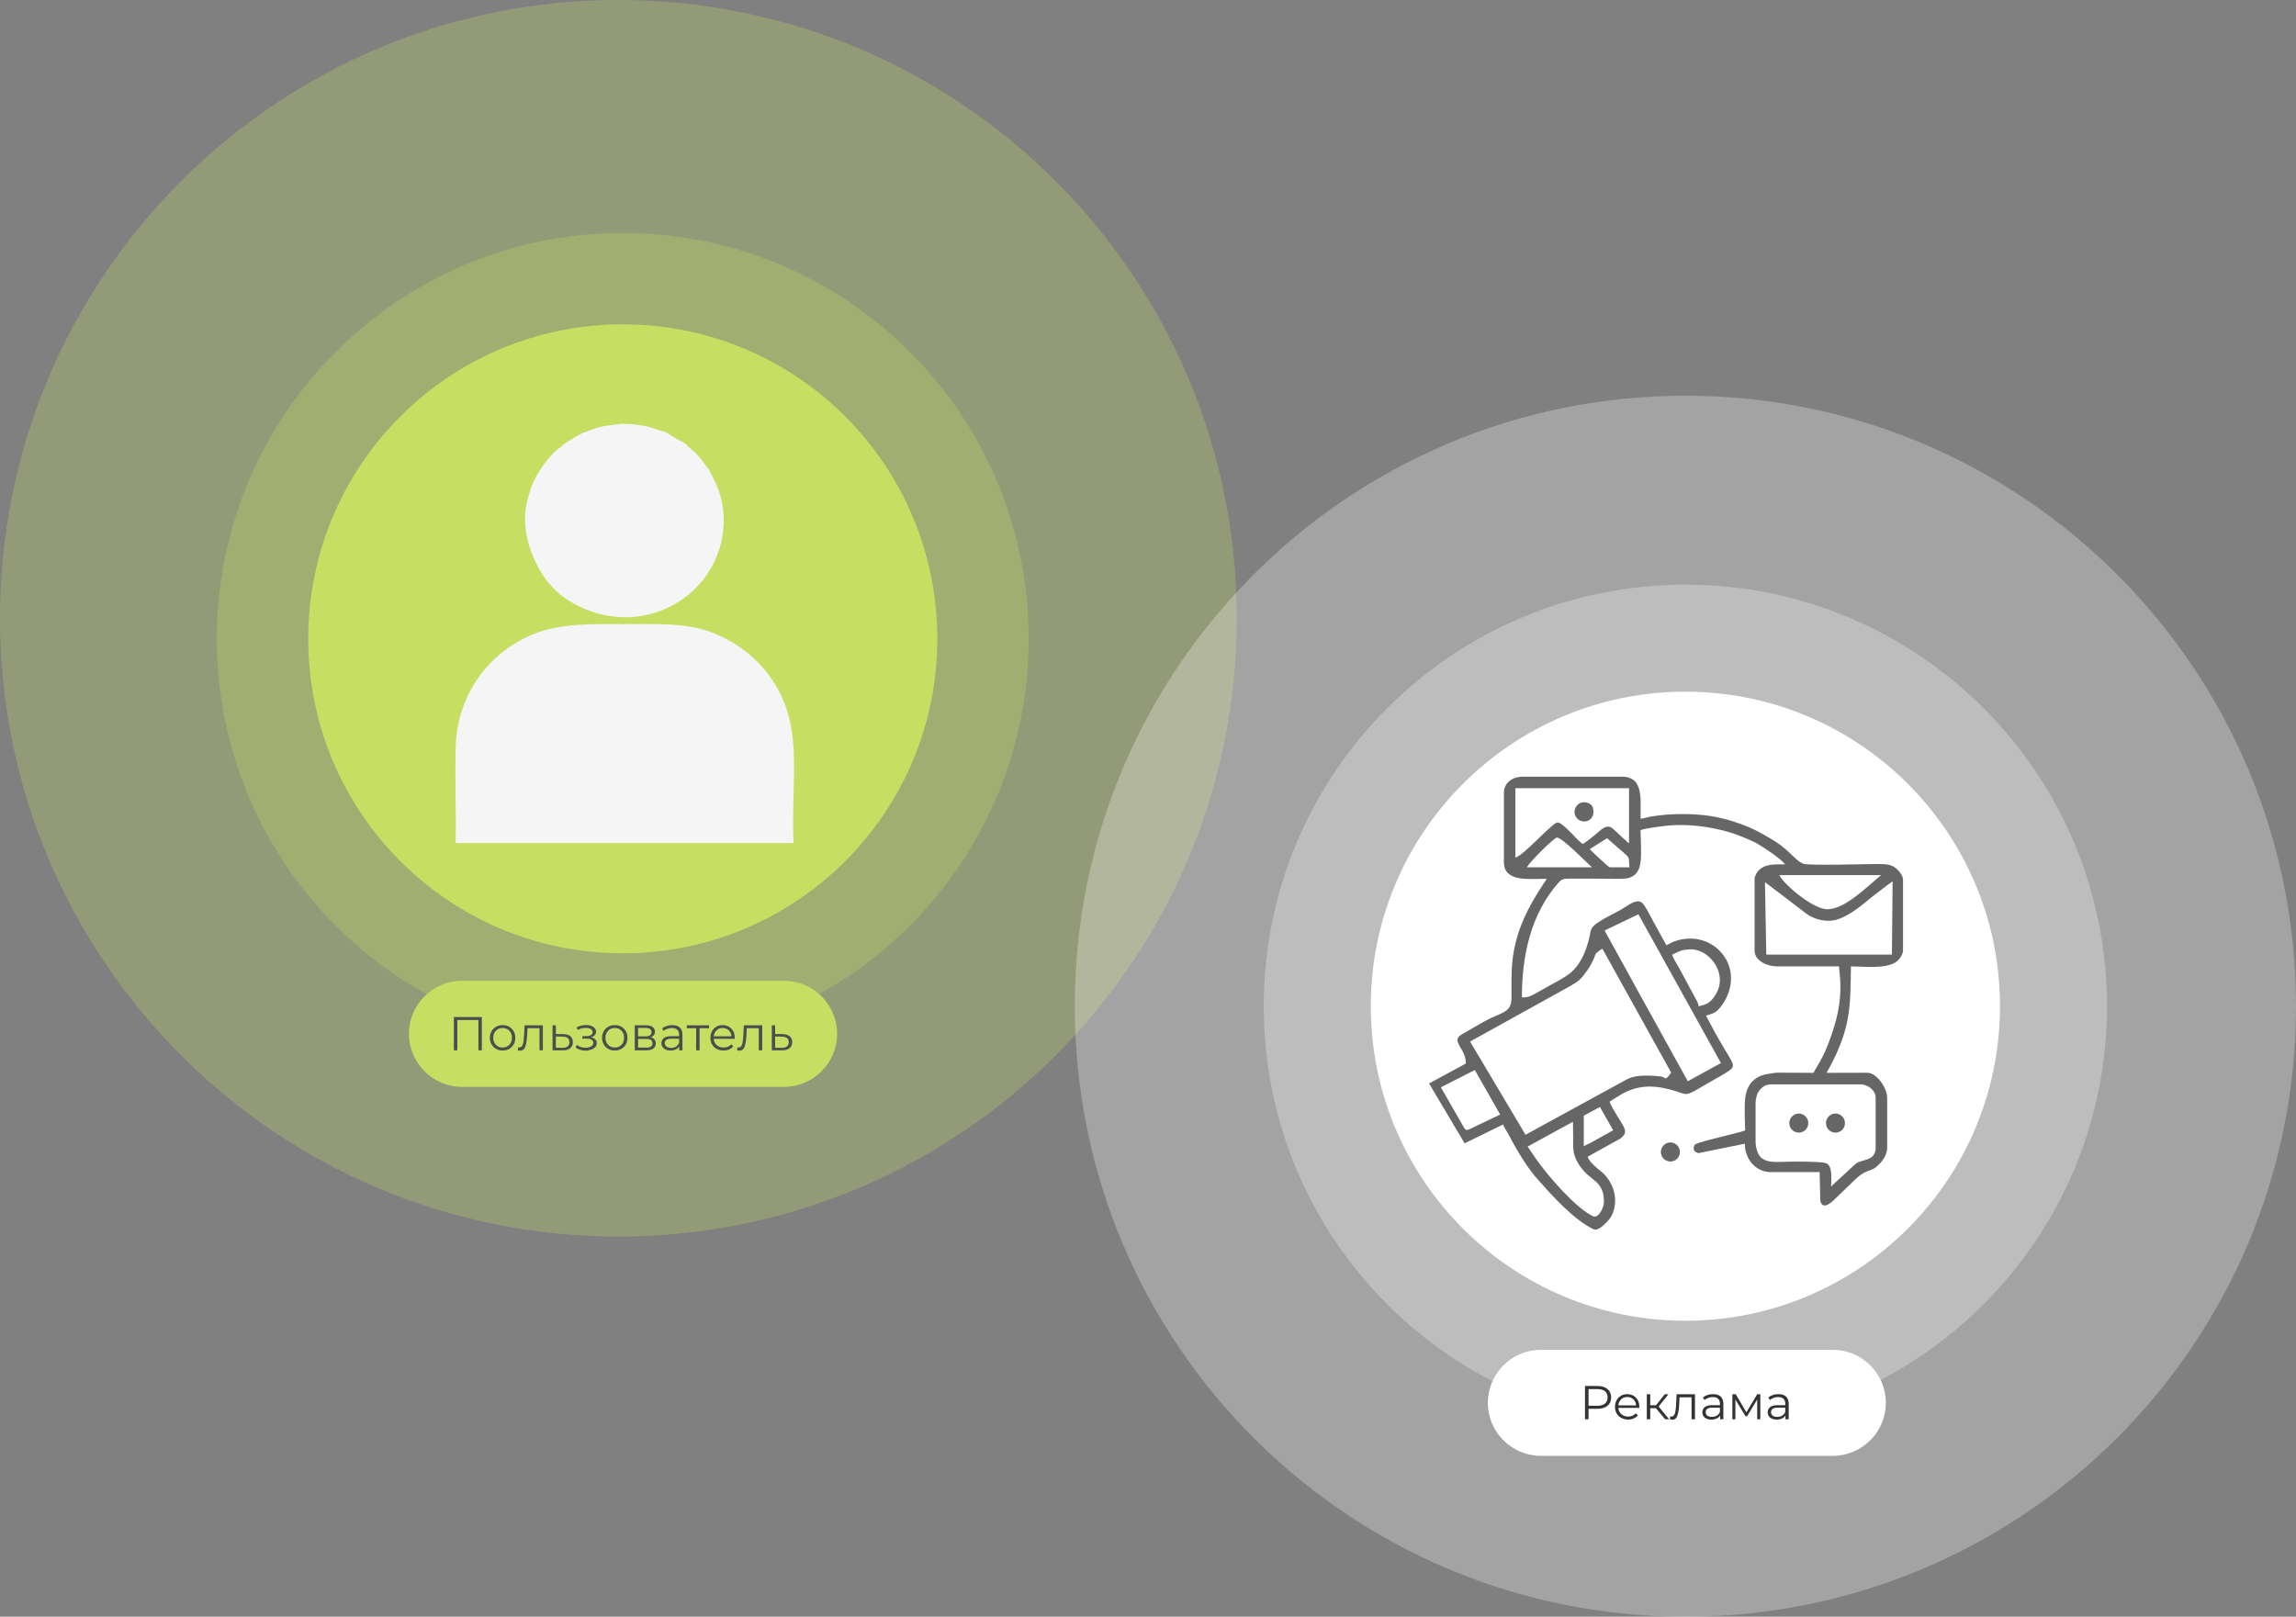 <?xml version="1.0" encoding="UTF-8"?> <!-- Creator: CorelDRAW X8 --> <svg xmlns="http://www.w3.org/2000/svg" xmlns:xlink="http://www.w3.org/1999/xlink" xml:space="preserve" width="247.077mm" height="174.009mm" style="shape-rendering:geometricPrecision; text-rendering:geometricPrecision; image-rendering:optimizeQuality; fill-rule:evenodd; clip-rule:evenodd" viewBox="0 0 22734 16011"><rect x="0" y="0" width="22734" height="16011" fill="#808080" stroke="none"/> <defs> <style type="text/css"> <![CDATA[ .fil7 {fill:#666666} .fil8 {fill:#666666} .fil1 {fill:#C6DF62} .fil2 {fill:whitesmoke} .fil5 {fill:white} .fil6 {fill:#333333;fill-rule:nonzero} .fil3 {fill:#4D4D4D;fill-rule:nonzero} .fil0 {fill:#C6DF62;fill-opacity:0.278} .fil4 {fill:white;fill-opacity:0.278} ]]> </style> </defs> <g id="Слой_x0020_1">  <g id="_2469708463904"> <path class="fil0" d="M6123 0c3381,0 6123,2741 6123,6123 0,3381 -2742,6123 -6123,6123 -3382,0 -6123,-2742 -6123,-6123 0,-3382 2741,-6123 6123,-6123z"></path> <path class="fil0" d="M6166 2307c2220,0 4020,1800 4020,4020 0,2219 -1800,4019 -4020,4019 -2219,0 -4019,-1800 -4019,-4019 0,-2220 1800,-4020 4019,-4020z"></path> <path class="fil1" d="M4574 9713l3189 0c289,0 526,236 526,525l0 0c0,289 -237,526 -526,526l-3189 0c-289,0 -525,-237 -525,-526l0 0c0,-289 236,-525 525,-525z"></path> <path class="fil1" d="M6166 3212c1721,0 3115,1394 3115,3115 0,1720 -1394,3114 -3115,3114 -1720,0 -3114,-1394 -3114,-3114 0,-1721 1394,-3115 3114,-3115z"></path> <g> <path class="fil2" d="M4511 8349l3346 0c-29,-678 119,-1186 -254,-1676 -123,-162 -313,-317 -553,-409 -264,-102 -570,-82 -869,-83 -297,-1 -618,-9 -874,89 -475,182 -782,620 -795,1127 -8,316 5,636 -1,952z"></path> <path class="fil2" d="M6029 4213c-84,11 -140,28 -214,59 -92,28 -158,84 -228,124l-43 38c-22,14 -61,46 -79,70 -71,72 -183,229 -216,359l-15 47c-113,351 68,728 237,907 170,181 519,348 890,281 507,-92 827,-527 804,-992 -10,-191 -70,-312 -144,-451 -43,-59 -69,-97 -111,-145 -24,-27 -43,-42 -69,-63l-59 -56c-20,-8 -191,-109 -192,-111 -74,-19 -131,-47 -209,-62 -90,-17 -138,-19 -230,-21l-122 16z"></path> </g> <path class="fil3" d="M4771 10072l0 330 -34 0 0 -300 -209 0 0 300 -34 0 0 -330 277 0zm206 332c-24,0 -46,-5 -65,-16 -19,-11 -34,-26 -45,-45 -11,-19 -17,-41 -17,-65 0,-24 6,-46 17,-65 11,-19 26,-34 45,-45 19,-11 41,-16 65,-16 24,0 45,5 64,16 19,11 34,26 45,45 11,19 16,41 16,65 0,24 -5,46 -16,65 -11,19 -26,34 -45,45 -19,11 -40,16 -64,16zm0 -30c17,0 33,-4 47,-12 14,-8 25,-19 33,-34 8,-15 12,-31 12,-50 0,-19 -4,-36 -12,-51 -8,-14 -19,-26 -33,-34 -14,-8 -30,-12 -47,-12 -18,0 -34,4 -48,12 -14,8 -25,20 -33,34 -8,15 -12,32 -12,51 0,19 4,35 12,50 8,15 19,26 33,34 14,8 30,12 48,12zm398 -220l0 248 -33 0 0 -219 -119 0 -3 62c-3,51 -9,91 -18,119 -9,27 -26,41 -51,41 -6,0 -14,-1 -24,-4l3 -29c5,2 9,2 12,2 12,0 22,-6 29,-18 6,-11 11,-26 13,-44 2,-17 4,-41 6,-70l4 -88 181 0zm202 87c31,1 55,8 71,21 16,14 24,33 24,59 0,26 -8,46 -26,60 -17,15 -43,21 -75,21l-100 0 0 -248 33 0 0 87 73 0zm-8 136c23,0 40,-5 52,-14 11,-10 17,-24 17,-42 0,-19 -5,-32 -17,-41 -12,-9 -29,-13 -52,-14l-65 -1 0 111 65 1zm285 -104c18,4 31,11 41,21 10,10 14,22 14,37 0,14 -5,27 -14,38 -10,11 -24,20 -41,26 -17,6 -35,10 -56,10 -18,0 -35,-3 -53,-8 -17,-5 -32,-13 -45,-23l11 -25c12,8 25,15 40,20 15,4 30,7 46,7 23,0 41,-5 56,-13 15,-9 22,-21 22,-35 0,-14 -6,-24 -18,-31 -12,-8 -28,-11 -49,-11l-42 0 0 -25 40 0c19,0 34,-3 45,-10 11,-7 17,-17 17,-29 0,-13 -6,-23 -19,-31 -13,-8 -29,-11 -50,-11 -27,0 -53,6 -79,20l-10 -26c30,-15 61,-23 92,-23 19,0 36,3 52,8 15,6 27,13 35,24 9,10 13,21 13,34 0,13 -4,24 -13,34 -8,10 -20,17 -35,22zm234 131c-24,0 -46,-5 -65,-16 -19,-11 -34,-26 -45,-45 -11,-19 -17,-41 -17,-65 0,-24 6,-46 17,-65 11,-19 26,-34 45,-45 19,-11 41,-16 65,-16 23,0 45,5 64,16 19,11 34,26 45,45 11,19 16,41 16,65 0,24 -5,46 -16,65 -11,19 -26,34 -45,45 -19,11 -41,16 -64,16zm0 -30c17,0 33,-4 47,-12 14,-8 25,-19 33,-34 8,-15 11,-31 11,-50 0,-19 -3,-36 -11,-51 -8,-14 -19,-26 -33,-34 -14,-8 -30,-12 -47,-12 -18,0 -34,4 -48,12 -14,8 -25,20 -33,34 -8,15 -12,32 -12,51 0,19 4,35 12,50 8,15 19,26 33,34 14,8 30,12 48,12zm355 -101c34,8 50,29 50,61 0,22 -8,39 -24,50 -16,12 -40,18 -71,18l-113 0 0 -248 109 0c29,0 51,5 67,16 16,11 24,27 24,47 0,14 -4,25 -11,35 -8,10 -18,17 -31,21zm-125 -9l74 0c19,0 34,-4 44,-11 10,-7 15,-18 15,-31 0,-14 -5,-25 -15,-31 -10,-7 -25,-11 -44,-11l-74 0 0 84zm78 111c22,0 38,-3 48,-10 11,-7 16,-18 16,-33 0,-14 -5,-25 -14,-32 -10,-7 -25,-11 -46,-11l-82 0 0 86 78 0zm261 -223c32,0 57,8 74,24 18,16 26,40 26,72l0 154 -32 0 0 -39c-7,13 -18,23 -33,30 -15,7 -32,11 -52,11 -28,0 -50,-7 -66,-20 -16,-13 -25,-30 -25,-52 0,-21 8,-38 23,-51 16,-13 40,-19 73,-19l79 0 0 -15c0,-22 -6,-38 -18,-49 -12,-11 -29,-17 -52,-17 -16,0 -31,3 -46,8 -14,5 -27,12 -37,21l-15 -25c13,-10 28,-19 45,-24 18,-6 36,-9 56,-9zm-12 226c19,0 35,-5 49,-13 13,-9 23,-21 30,-38l0 -40 -78 0c-42,0 -64,14 -64,44 0,14 6,26 17,34 11,8 26,13 46,13zm376 -195l-94 0 0 219 -34 0 0 -219 -93 0 0 -29 221 0 0 29zm254 105l-208 0c2,26 12,47 30,63 18,15 41,23 68,23 15,0 29,-2 42,-8 13,-5 24,-13 34,-24l19 22c-11,13 -25,23 -42,30 -16,7 -34,10 -54,10 -25,0 -48,-5 -68,-16 -19,-11 -35,-26 -46,-45 -11,-19 -16,-41 -16,-65 0,-24 5,-46 16,-65 10,-19 25,-34 43,-45 18,-11 39,-16 62,-16 23,0 44,5 62,16 18,11 32,25 43,44 10,19 15,41 15,66l0 10zm-120 -107c-24,0 -44,7 -60,23 -16,15 -25,35 -28,59l176 0c-2,-24 -11,-44 -27,-59 -17,-16 -37,-23 -61,-23zm392 -27l0 248 -34 0 0 -219 -119 0 -3 62c-2,51 -8,91 -18,119 -9,27 -26,41 -50,41 -7,0 -15,-1 -24,-4l2 -29c6,2 10,2 12,2 13,0 23,-6 29,-18 7,-11 11,-26 13,-44 3,-17 4,-41 6,-70l4 -88 182 0zm201 87c32,1 55,8 71,21 17,14 25,33 25,59 0,26 -9,46 -27,60 -17,15 -42,21 -75,21l-100 0 0 -248 33 0 0 87 73 0zm-8 136c23,0 40,-5 52,-14 12,-10 18,-24 18,-42 0,-19 -6,-32 -18,-41 -11,-9 -29,-13 -52,-14l-65 -1 0 111 65 1z"></path> <path class="fil4" d="M16688 3919c3339,0 6046,2707 6046,6046 0,3339 -2707,6046 -6046,6046 -3339,0 -6046,-2707 -6046,-6046 0,-3339 2707,-6046 6046,-6046z"></path> <path class="fil4" d="M16688 5790c2306,0 4175,1869 4175,4175 0,2306 -1869,4175 -4175,4175 -2306,0 -4175,-1869 -4175,-4175 0,-2306 1869,-4175 4175,-4175z"></path> <path class="fil5" d="M16688 6850c1720,0 3115,1395 3115,3115 0,1720 -1395,3115 -3115,3115 -1720,0 -3115,-1395 -3115,-3115 0,-1720 1395,-3115 3115,-3115z"></path> <path class="fil5" d="M15257 13368l2891 0c289,0 525,236 525,525l0 0c0,289 -236,525 -525,525l-2891 0c-289,0 -525,-236 -525,-525l0 0c0,-289 236,-525 525,-525z"></path> <path class="fil6" d="M15818 13726c42,0 75,10 99,31 24,20 36,47 36,83 0,35 -12,62 -36,82 -24,20 -57,30 -99,30l-89 0 0 104 -35 0 0 -330 124 0zm-1 196c33,0 58,-8 75,-22 17,-14 26,-34 26,-60 0,-27 -9,-48 -26,-62 -17,-14 -42,-21 -75,-21l-88 0 0 165 88 0zm415 21l-208 0c2,26 12,46 30,62 18,16 41,24 68,24 15,0 29,-3 42,-8 13,-6 24,-14 34,-25l19 22c-11,13 -25,23 -42,30 -16,7 -34,11 -54,11 -25,0 -48,-6 -68,-17 -19,-10 -35,-25 -46,-45 -11,-19 -16,-40 -16,-65 0,-24 5,-45 16,-65 10,-19 25,-34 43,-44 18,-11 39,-16 62,-16 23,0 44,5 62,16 18,10 32,25 43,44 10,19 15,41 15,65l0 11zm-120 -108c-24,0 -44,8 -60,23 -16,15 -25,35 -28,60l176 0c-2,-25 -11,-45 -27,-60 -17,-15 -37,-23 -61,-23zm284 111l-56 0 0 110 -34 0 0 -248 34 0 0 109 57 0 87 -109 36 0 -97 121 104 127 -39 0 -92 -110zm387 -138l0 248 -34 0 0 -218 -119 0 -3 61c-2,52 -8,92 -18,119 -9,28 -26,42 -50,42 -7,0 -15,-2 -24,-4l2 -29c6,1 10,2 12,2 13,0 23,-6 29,-18 7,-12 11,-27 13,-44 3,-18 4,-41 6,-70l4 -89 182 0zm180 -1c33,0 57,8 75,24 17,16 26,40 26,72l0 153 -32 0 0 -38c-8,13 -19,23 -34,30 -14,7 -32,11 -52,11 -27,0 -49,-7 -66,-20 -16,-13 -24,-31 -24,-52 0,-21 7,-38 23,-51 15,-13 39,-20 72,-20l79 0 0 -15c0,-21 -6,-37 -18,-48 -12,-12 -29,-17 -52,-17 -16,0 -31,2 -45,8 -15,5 -27,12 -38,21l-15 -25c13,-11 28,-19 46,-25 17,-6 36,-8 55,-8zm-12 225c19,0 35,-4 49,-13 14,-8 24,-21 30,-37l0 -41 -78 0c-42,0 -63,15 -63,45 0,14 5,25 16,34 11,8 27,12 46,12zm479 -224l0 248 -31 0 0 -196 -100 166 -15 0 -101 -166 0 196 -30 0 0 -248 34 0 105 179 107 -179 31 0zm180 -1c33,0 58,8 75,24 17,16 26,40 26,72l0 153 -32 0 0 -38c-8,13 -19,23 -34,30 -14,7 -32,11 -52,11 -27,0 -49,-7 -66,-20 -16,-13 -24,-31 -24,-52 0,-21 8,-38 23,-51 15,-13 39,-20 73,-20l78 0 0 -15c0,-21 -6,-37 -18,-48 -12,-12 -29,-17 -52,-17 -16,0 -31,2 -45,8 -15,5 -27,12 -37,21l-16 -25c13,-11 28,-19 46,-25 17,-6 36,-8 55,-8zm-11 225c18,0 35,-4 48,-13 14,-8 24,-21 30,-37l0 -41 -77 0c-43,0 -64,15 -64,45 0,14 5,25 16,34 11,8 27,12 47,12z"></path> <path class="fil7" d="M15126 11355l449 -246 3 264c3,100 75,202 142,261l91 76c56,61 70,108 70,197 0,54 -54,162 -107,138 -166,-75 -452,-404 -567,-571 -28,-41 -54,-79 -81,-119zm-976 -625l364 -197c0,-120 -82,-172 -82,-232 0,-36 27,-48 56,-65l203 -117c171,-96 275,-83 275,-234 0,-122 -3,-256 10,-374 33,-290 148,-519 307,-758 11,-16 23,-33 32,-50 -174,0 -424,36 -424,-164l0 -687c0,-99 85,-160 185,-160l997 0c45,0 85,19 110,40 26,23 42,62 50,96 18,75 11,188 11,280 33,-2 66,-15 97,-20 106,-18 206,-26 316,-26 204,0 357,24 528,81 158,52 234,96 367,174 47,28 115,79 156,118 38,36 104,106 151,120 66,19 610,2 710,2 61,0 137,-4 187,30 41,27 87,80 87,127l0 697c0,40 -35,92 -65,113 -106,76 -323,47 -451,47 -5,401 -1,609 -215,1007 -9,16 -19,28 -24,47l402 -1c89,0 196,145 196,250l0 492c0,43 -19,85 -37,112 -16,25 -36,47 -58,67 -42,39 -61,37 -114,60 -42,18 -77,46 -109,77l-206 199c-38,36 -115,103 -138,12l-7 -285 -484 0c-152,0 -257,-134 -257,-281l-459 93c-49,-14 -58,-44 -36,-83 12,-22 368,-103 434,-122 21,-7 47,-12 65,-20 0,-46 -4,-79 -4,-125 0,-142 -18,-305 116,-394 59,-39 131,-43 199,-53l365 2c43,-80 76,-123 118,-217 103,-247 172,-488 142,-761l-7 -76 -612 0c-103,0 -224,-58 -224,-156l0 -705c0,-31 18,-63 33,-81 64,-76 164,-69 269,-69 -35,-52 -211,-167 -268,-201 -38,-22 -82,-40 -121,-57 -100,-44 -205,-76 -312,-97 -173,-35 -359,-46 -536,-20 -45,6 -159,21 -194,37 0,53 4,93 4,146 0,82 9,189 -31,258 -52,89 -149,77 -243,77 -71,0 -444,-5 -480,1 -21,3 -41,13 -54,28 -284,314 -371,735 -371,1146 69,0 93,-16 138,-41l114 -64c75,-42 152,-80 221,-131 29,-21 65,-63 86,-93 50,-74 82,-156 105,-247 11,-42 12,-99 44,-130 42,-42 137,-91 191,-119l85 -46c46,-26 125,-90 177,-80 25,5 37,20 50,39 36,52 64,113 95,169 11,20 21,36 32,57 29,57 64,113 93,169 33,-17 67,-36 106,-47 150,-44 308,-10 417,98 153,152 148,371 29,540 -70,100 -111,84 -160,107 52,98 112,211 170,307 12,22 24,40 36,60 65,108 87,136 18,181 -56,38 -116,68 -175,103 -39,23 -78,45 -117,68 -152,92 -126,53 -294,10 -191,-48 -344,-37 -511,71l-81 51c7,32 58,113 79,148 72,119 110,156 25,219l-321 178c12,53 99,119 141,154 54,45 93,110 115,177 30,95 18,224 -54,302 -29,30 -99,108 -145,86 -192,-93 -400,-322 -544,-485 -102,-107 -225,-313 -291,-443 -13,-27 -53,-82 -60,-110l-381 187 -352 -593zm3233 575l0 -381c0,-24 6,-51 11,-71 15,-58 71,-114 139,-114l900 0c15,0 40,10 51,14 44,17 88,67 88,114l0 513c0,23 -17,58 -29,70 -34,35 -102,42 -143,60 -18,8 -44,31 -58,45l-211 195c0,-88 18,-215 -59,-233 -62,-15 -298,-14 -375,-12 -84,-1 -233,26 -285,-75 -20,-38 -29,-81 -29,-125zm-1701 46l0 -302 160 -86 131 231 -220 122 -71 35zm-1415 -583l336 -171 251 441 -308 147c-24,7 -27,11 -44,-7l-235 -410zm1274 -999c95,-56 104,-59 180,-165l27 -44c17,-31 33,-60 44,-95 8,-25 12,-25 32,-40 12,-9 28,-25 43,-28l680 1225c-8,11 -13,20 -22,31 -43,52 -37,12 -78,8 -81,-10 -214,-17 -290,9 -15,4 -32,12 -46,18l-1006 550 -549 -923 985 -546zm1016 -315c16,-4 83,-50 153,-50 191,-29 392,210 294,414 -70,145 -149,132 -183,149 -6,-12 -6,-23 -10,-37l-187 -347c-16,-27 -64,-107 -67,-129zm919 -719c7,5 8,7 16,13l379 289c6,5 12,9 19,14 56,40 131,68 219,68 146,0 312,-141 412,-225 14,-11 22,-18 36,-28l145 -111c14,-10 24,-18 38,-27l-7 726 -1244 0 -13 -719zm-1588 480l335 -160 817 1473 -328 180c-276,-497 -550,-995 -824,-1493zm1730 -548l1008 0c-143,117 -357,338 -534,338 -132,0 -417,-231 -474,-338zm-2203 -372c55,0 277,231 348,294l-644 0c32,-61 272,-294 296,-294zm327 116c7,-9 29,-20 40,-28 15,-10 28,-17 44,-27l87 -55 134 118c8,8 10,8 18,14l50 47c10,13 15,26 15,48l4 61 -196 0c-10,0 -193,-173 -196,-178zm-737 82l0 -687 1125 0 0 544c-13,-3 -18,-13 -27,-22 -11,-11 -15,-14 -27,-23l-103 -96c-66,-62 -125,17 -185,63l-55 44c-13,10 -50,38 -62,42 -61,-41 -188,-206 -247,-213 -48,-5 -331,324 -419,348z"></path> <path class="fil7" d="M15778 8041c0,-40 -11,-71 -49,-87 -105,-44 -180,79 -114,150 57,62 163,28 163,-63z"></path> <path class="fil8" d="M17811 11028c52,0 94,43 94,95 0,52 -42,94 -94,94 -52,0 -94,-42 -94,-94 0,-52 42,-95 94,-95z"></path> <path class="fil8" d="M18174 11028c52,0 94,43 94,95 0,52 -42,94 -94,94 -52,0 -94,-42 -94,-94 0,-52 42,-95 94,-95z"></path> <path class="fil8" d="M16540 11314c52,0 94,43 94,95 0,52 -42,94 -94,94 -52,0 -95,-42 -95,-94 0,-52 43,-95 95,-95z"></path> </g> </g> </svg> 